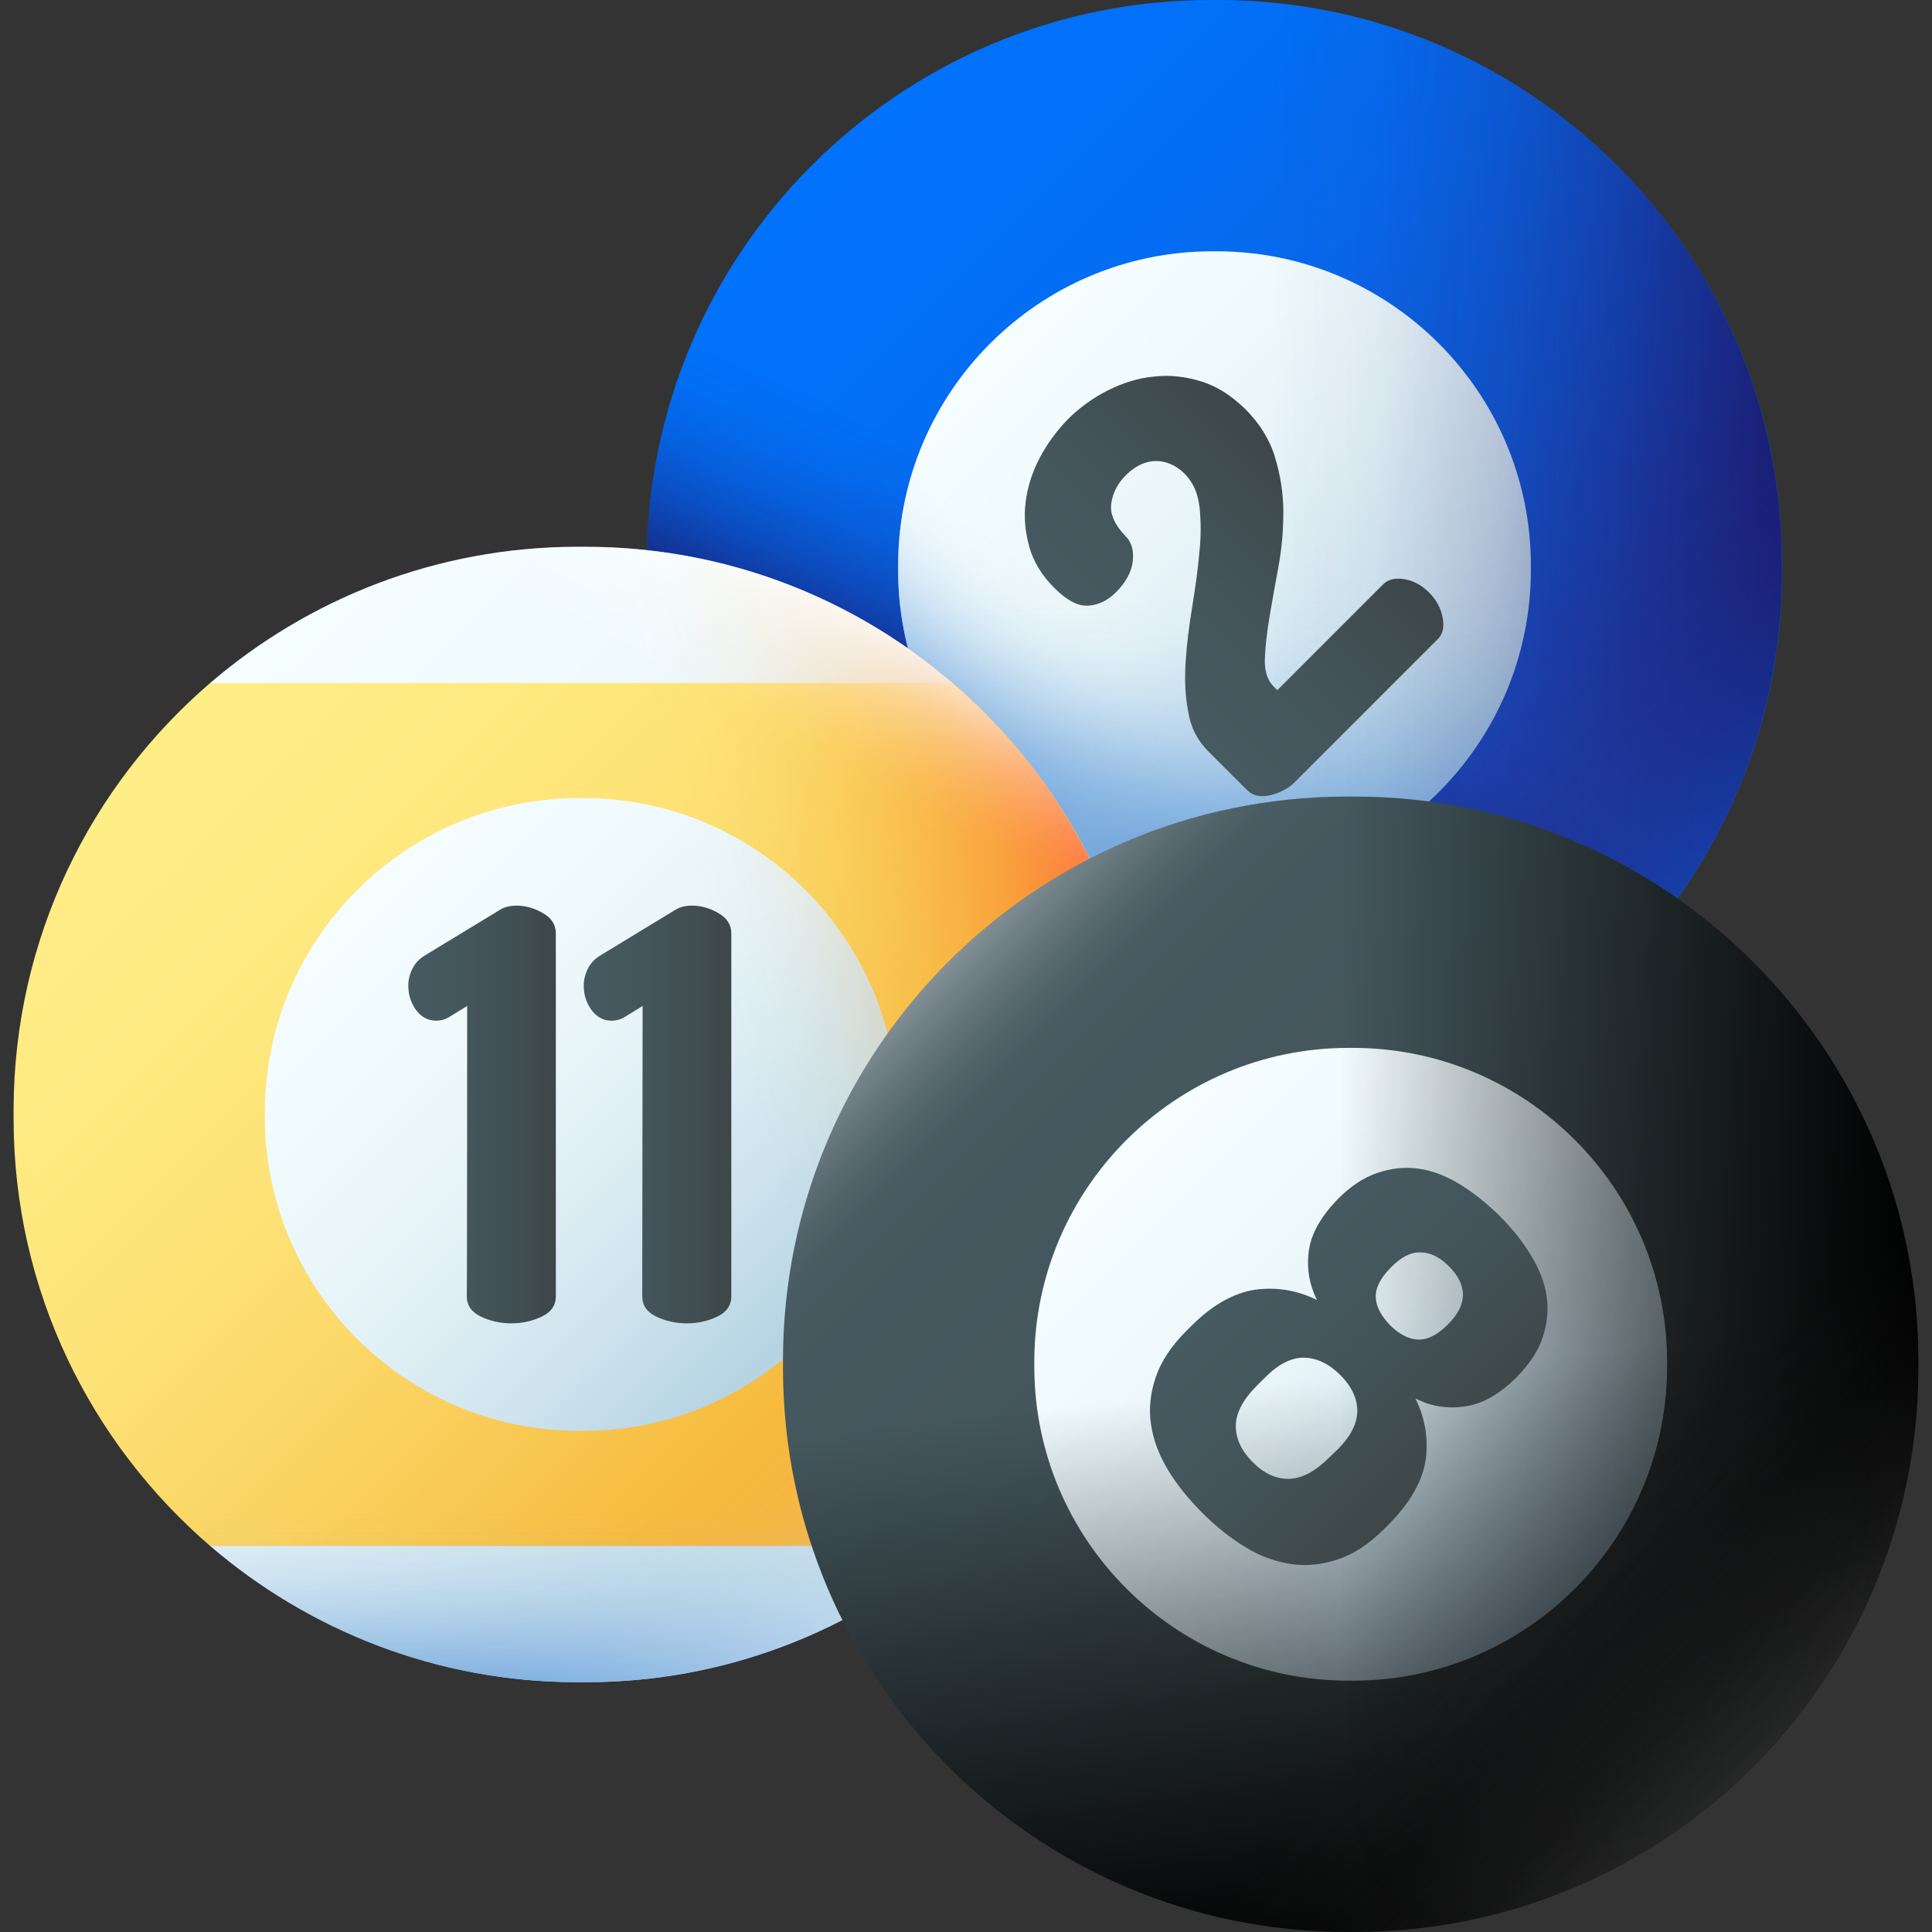 <svg id="_01_Billiard" enable-background="new 0 0 512 512" viewBox="0 0 512 512" xmlns="http://www.w3.org/2000/svg" xmlns:xlink="http://www.w3.org/1999/xlink"><rect x="0" y="0" width="512" height="512" fill="#333333" stroke="none"/><linearGradient id="SVGID_1_" gradientTransform="matrix(1 0 0 -1 0 514)" gradientUnits="userSpaceOnUse" x1="215.636" x2="428.956" y1="469.702" y2="256.382"><stop offset="0" stop-color="#0172fb"/><stop offset=".19" stop-color="#026ff6"/><stop offset=".387" stop-color="#0867ea"/><stop offset=".587" stop-color="#105ad5"/><stop offset=".79" stop-color="#1d48b8"/><stop offset=".992" stop-color="#2d3293"/><stop offset="1" stop-color="#2e3192"/></linearGradient><linearGradient id="lg1"><stop offset="0" stop-color="#1b1464" stop-opacity="0"/><stop offset=".195" stop-color="#1b1464" stop-opacity=".042"/><stop offset=".397" stop-color="#1b1464" stop-opacity=".166"/><stop offset=".602" stop-color="#1b1464" stop-opacity=".373"/><stop offset=".808" stop-color="#1b1464" stop-opacity=".661"/><stop offset="1" stop-color="#1b1464"/></linearGradient><linearGradient id="SVGID_00000124160250972998071070000012374799978096800130_" gradientTransform="matrix(1 0 0 -1 0 514)" gradientUnits="userSpaceOnUse" x1="319.787" x2="290.29" xlink:href="#lg1" y1="359.351" y2="298.211"/><linearGradient id="lg2"><stop offset="0" stop-color="#f5fdff"/><stop offset=".243" stop-color="#f0fafd"/><stop offset=".495" stop-color="#e4f2f7"/><stop offset=".751" stop-color="#cfe4ee"/><stop offset="1" stop-color="#b4d2e2"/></linearGradient><linearGradient id="SVGID_00000053511573261311668120000003679821344766126484_" gradientTransform="matrix(1 0 0 -1 0 514)" gradientUnits="userSpaceOnUse" x1="262.62" x2="381.537" xlink:href="#lg2" y1="422.718" y2="303.801"/><linearGradient id="lg3"><stop offset="0" stop-color="#7bacdf" stop-opacity="0"/><stop offset=".129" stop-color="#7bacdf" stop-opacity=".019"/><stop offset=".263" stop-color="#7bacdf" stop-opacity=".075"/><stop offset=".399" stop-color="#7bacdf" stop-opacity=".168"/><stop offset=".536" stop-color="#7bacdf" stop-opacity=".298"/><stop offset=".675" stop-color="#7bacdf" stop-opacity=".466"/><stop offset=".815" stop-color="#7bacdf" stop-opacity=".672"/><stop offset=".953" stop-color="#7bacdf" stop-opacity=".911"/><stop offset="1" stop-color="#7bacdf"/></linearGradient><linearGradient id="SVGID_00000145760465546040589870000017683639233065500061_" gradientTransform="matrix(1 0 0 -1 0 514)" gradientUnits="userSpaceOnUse" x1="299.506" x2="268.936" xlink:href="#lg3" y1="338.496" y2="304.172"/><linearGradient id="SVGID_00000047755523135337003340000004990367764095715771_" gradientTransform="matrix(1 0 0 -1 0 514)" gradientUnits="userSpaceOnUse" x1="322.026" x2="323.635" xlink:href="#lg3" y1="354.836" y2="291.551"/><linearGradient id="SVGID_00000141435484501054934960000005411155966417390470_" gradientTransform="matrix(1 0 0 -1 0 514)" gradientUnits="userSpaceOnUse" x1="321.805" x2="321.805" xlink:href="#lg1" y1="295.529" y2="189.583"/><linearGradient id="SVGID_00000120527668769497332530000009659982281516374970_" gradientTransform="matrix(1 0 0 -1 0 514)" gradientUnits="userSpaceOnUse" x1="336.181" x2="487.048" xlink:href="#lg1" y1="363.533" y2="363.533"/><linearGradient id="SVGID_00000116213269879206317430000017607214747266603674_" gradientTransform="matrix(1 0 0 -1 0 514)" gradientUnits="userSpaceOnUse" x1="375.976" x2="460.872" y1="309.362" y2="224.466"><stop offset="0" stop-color="#0172fb" stop-opacity="0"/><stop offset=".121" stop-color="#0172fb" stop-opacity=".017"/><stop offset=".247" stop-color="#0172fb" stop-opacity=".066"/><stop offset=".375" stop-color="#0172fb" stop-opacity=".149"/><stop offset=".505" stop-color="#0172fb" stop-opacity=".265"/><stop offset=".635" stop-color="#0172fb" stop-opacity=".414"/><stop offset=".767" stop-color="#0172fb" stop-opacity=".598"/><stop offset=".897" stop-color="#0172fb" stop-opacity=".81"/><stop offset="1" stop-color="#0172fb"/></linearGradient><linearGradient id="lg4"><stop offset="0" stop-color="#465a61"/><stop offset=".398" stop-color="#44565c"/><stop offset=".809" stop-color="#404c50"/><stop offset="1" stop-color="#3e4648"/></linearGradient><linearGradient id="SVGID_00000160874844558251799730000007641407951912077498_" gradientTransform="matrix(.707 -.707 -.707 -.707 409.425 515.895)" gradientUnits="userSpaceOnUse" x1="160.87" x2="232.011" xlink:href="#lg4" y1="320.353" y2="320.353"/><linearGradient id="SVGID_00000075135717919066782010000009623878212147506592_" gradientTransform="matrix(1 0 0 -1 0 514)" gradientUnits="userSpaceOnUse" x1="48.182" x2="260.889" xlink:href="#lg2" y1="324.54" y2="111.833"/><linearGradient id="SVGID_00000155120297479788571320000000204678120393236904_" gradientTransform="matrix(1 0 0 -1 0 514)" gradientUnits="userSpaceOnUse" x1="47.882" x2="261.193" y1="324.841" y2="111.529"><stop offset="0" stop-color="#ffed86"/><stop offset=".184" stop-color="#feea81"/><stop offset=".374" stop-color="#fde175"/><stop offset=".568" stop-color="#fad260"/><stop offset=".764" stop-color="#f7be43"/><stop offset=".96" stop-color="#f3a41e"/><stop offset="1" stop-color="#f29e16"/></linearGradient><linearGradient id="SVGID_00000165914575743403139040000013782408240013873541_" gradientTransform="matrix(1 0 0 -1 0 514)" gradientUnits="userSpaceOnUse" x1="94.862" x2="213.779" xlink:href="#lg2" y1="277.861" y2="158.944"/><linearGradient id="SVGID_00000126283398178855665630000014829016538247384707_" gradientTransform="matrix(1 0 0 -1 0 514)" gradientUnits="userSpaceOnUse" x1="154.046" x2="154.046" xlink:href="#lg3" y1="113.453" y2="66.835"/><linearGradient id="SVGID_00000141428354021889371840000009302302941006325915_" gradientTransform="matrix(1 0 0 -1 0 514)" gradientUnits="userSpaceOnUse" x1="197.956" x2="297.353" y1="230.032" y2="255.775"><stop offset="0" stop-color="#f29e16" stop-opacity="0"/><stop offset=".121" stop-color="#f29d16" stop-opacity=".016"/><stop offset=".246" stop-color="#f29b18" stop-opacity=".065"/><stop offset=".373" stop-color="#f3971b" stop-opacity=".147"/><stop offset=".502" stop-color="#f5921e" stop-opacity=".262"/><stop offset=".632" stop-color="#f68b23" stop-opacity=".41"/><stop offset=".762" stop-color="#f9842a" stop-opacity=".59"/><stop offset=".892" stop-color="#fb7a31" stop-opacity=".8"/><stop offset="1" stop-color="#fe7238"/></linearGradient><linearGradient id="lg5"><stop offset="0" stop-color="#fff" stop-opacity="0"/><stop offset=".12" stop-color="#fff" stop-opacity=".016"/><stop offset=".245" stop-color="#fff" stop-opacity=".065"/><stop offset=".372" stop-color="#fff" stop-opacity=".147"/><stop offset=".501" stop-color="#fff" stop-opacity=".261"/><stop offset=".63" stop-color="#fff" stop-opacity=".408"/><stop offset=".761" stop-color="#fff" stop-opacity=".588"/><stop offset=".89" stop-color="#fff" stop-opacity=".797"/><stop offset="1" stop-color="#fff"/></linearGradient><linearGradient id="SVGID_00000131328012385154411980000000231299658642687409_" gradientTransform="matrix(1 0 0 -1 0 514)" gradientUnits="userSpaceOnUse" x1="225.62" x2="247.788" xlink:href="#lg5" y1="303.624" y2="345.815"/><linearGradient id="SVGID_00000142894267204325862660000013364540946510897311_" gradientTransform="matrix(1 0 0 -1 0 514)" gradientUnits="userSpaceOnUse" x1="208.218" x2="293.114" y1="164.505" y2="79.609"><stop offset="0" stop-color="#f5fbff" stop-opacity="0"/><stop offset=".12" stop-color="#f5fbff" stop-opacity=".016"/><stop offset=".245" stop-color="#f5fbff" stop-opacity=".065"/><stop offset=".372" stop-color="#f5fbff" stop-opacity=".147"/><stop offset=".501" stop-color="#f5fbff" stop-opacity=".261"/><stop offset=".63" stop-color="#f5fbff" stop-opacity=".408"/><stop offset=".761" stop-color="#f5fbff" stop-opacity=".588"/><stop offset=".89" stop-color="#f5fbff" stop-opacity=".797"/><stop offset="1" stop-color="#f5fbff"/></linearGradient><linearGradient id="SVGID_00000175299358845213374560000012473007020519745415_" gradientTransform="matrix(1 0 0 -1 0 514)" gradientUnits="userSpaceOnUse" x1="108.217" x2="147.336" xlink:href="#lg4" y1="218.676" y2="218.676"/><linearGradient id="SVGID_00000072262264804905187190000005090396713155209917_" gradientTransform="matrix(1 0 0 -1 0 514)" gradientUnits="userSpaceOnUse" x1="154.738" x2="193.857" xlink:href="#lg4" y1="218.676" y2="218.676"/><linearGradient id="SVGID_00000028301481669654498120000013563144016839587232_" gradientTransform="matrix(1 0 0 -1 0 514)" gradientUnits="userSpaceOnUse" x1="260.241" x2="422.962" xlink:href="#lg4" y1="250.18" y2="87.459"/><linearGradient id="SVGID_00000089560820810816352170000006811974985588854915_" gradientTransform="matrix(1 0 0 -1 0 514)" gradientUnits="userSpaceOnUse" x1="279.87" x2="229.394" xlink:href="#lg5" y1="230.551" y2="281.027"/><linearGradient id="SVGID_00000149360951460067412990000012607538992574262190_" gradientTransform="matrix(1 0 0 -1 0 514)" gradientUnits="userSpaceOnUse" x1="298.769" x2="417.686" xlink:href="#lg2" y1="211.652" y2="92.735"/><linearGradient id="lg6"><stop offset="0" stop-opacity="0"/><stop offset="1"/></linearGradient><linearGradient id="SVGID_00000108269973386607453530000001810737528895827079_" gradientTransform="matrix(1 0 0 -1 0 514)" gradientUnits="userSpaceOnUse" x1="358.284" x2="374.731" xlink:href="#lg6" y1="149.285" y2="-6.605"/><linearGradient id="SVGID_00000109008773757748100820000017964864204072506550_" gradientTransform="matrix(1 0 0 -1 0 514)" gradientUnits="userSpaceOnUse" x1="355.131" x2="508.047" xlink:href="#lg6" y1="152.467" y2="152.467"/><linearGradient id="SVGID_00000049939468739748789950000007457522032401676212_" gradientTransform="matrix(1 0 0 -1 0 514)" gradientUnits="userSpaceOnUse" x1="412.125" x2="497.021" y1="98.296" y2="13.4"><stop offset="0" stop-color="#5a5a5a" stop-opacity="0"/><stop offset=".206" stop-color="#5a5a5a" stop-opacity=".046"/><stop offset=".419" stop-color="#5a5a5a" stop-opacity=".185"/><stop offset=".636" stop-color="#5a5a5a" stop-opacity=".415"/><stop offset=".854" stop-color="#5a5a5a" stop-opacity=".735"/><stop offset="1" stop-color="#5a5a5a"/></linearGradient><linearGradient id="SVGID_00000143602374934043762480000002155034577075040447_" gradientTransform="matrix(.707 .707 .707 -.707 -127.178 253.176)" gradientUnits="userSpaceOnUse" x1="382.579" x2="456.74" xlink:href="#lg4" y1="266.419" y2="266.419"/><g><g><g><path d="m323.2 300.9c-.9 0-1.8 0-2.7 0-82.2-.2-148.9-66.9-149.1-149.1 0-.9 0-1.8 0-2.7.1-82.2 66.9-148.9 149.1-149.1h2.7c82.2.2 148.9 66.9 149.1 149.1v2.7c-.2 82.2-66.9 148.9-149.1 149.1z" fill="url(#SVGID_1_)"/><path d="m323.2 300.9c-.9 0-1.8 0-2.7 0-82.2-.2-148.9-66.9-149.1-149.1 0-.9 0-1.8 0-2.7.1-82.2 66.9-148.9 149.1-149.1h2.7c82.2.2 148.9 66.9 149.1 149.1v2.7c-.2 82.2-66.9 148.9-149.1 149.1z" fill="url(#SVGID_00000124160250972998071070000012374799978096800130_)"/><path d="m322.6 234.3c-.5 0-1 0-1.5 0-45.8-.1-83-37.3-83.1-83.1 0-.5 0-1 0-1.5.1-45.8 37.3-83 83.1-83.1h1.5c45.8.1 83 37.3 83.1 83.1v1.5c-.1 45.8-37.3 83-83.1 83.1z" fill="url(#SVGID_00000053511573261311668120000003679821344766126484_)"/><path d="m322.6 234.3c-.5 0-1 0-1.5 0-45.8-.1-83-37.3-83.1-83.1 0-.5 0-1 0-1.5.1-45.8 37.3-83 83.1-83.1h1.5c45.8.1 83 37.3 83.1 83.1v1.5c-.1 45.8-37.3 83-83.1 83.1z" fill="url(#SVGID_00000145760465546040589870000017683639233065500061_)"/><path d="m322.6 234.3c-.5 0-1 0-1.5 0-45.8-.1-83-37.3-83.1-83.1 0-.5 0-1 0-1.5.1-45.8 37.3-83 83.1-83.1h1.5c45.8.1 83 37.3 83.1 83.1v1.5c-.1 45.8-37.3 83-83.1 83.1z" fill="url(#SVGID_00000047755523135337003340000004990367764095715771_)"/><path d="m472.3 151.8c0-.9 0-1.8 0-2.7 0-13.4-1.9-26.4-5.2-38.8h-290.5c-3.4 12.4-5.2 25.4-5.2 38.8v2.7c.2 82.2 66.9 148.9 149.1 149.1h2.7c82.2-.2 148.9-66.9 149.1-149.1z" fill="url(#SVGID_00000141435484501054934960000005411155966417390470_)"/><path d="m323.2 0c-.9 0-1.8 0-2.7 0-13.5 0-26.5 1.9-38.9 5.2v290.5c12.4 3.4 25.4 5.2 38.8 5.2h2.7c82.2-.2 148.9-66.9 149.1-149.1 0-.9 0-1.8 0-2.7-.1-82.2-66.8-148.9-149-149.1z" fill="url(#SVGID_00000120527668769497332530000009659982281516374970_)"/><path d="m472.3 151.8c0-.9 0-1.8 0-2.7-.1-55.9-31-104.6-76.6-130.1l-205.3 205.3c25.5 45.6 74.2 76.4 130.1 76.6h2.7c82.2-.2 148.9-66.9 149.1-149.1z" fill="url(#SVGID_00000116213269879206317430000017607214747266603674_)"/></g><path d="m279.4 155.8c-3.3-3.3-5.5-6.9-6.6-10.8s-1.5-7.9-1-11.9 1.7-7.9 3.7-11.7 4.5-7.2 7.5-10.3c3.1-3.1 6.6-5.6 10.5-7.6 4-2 8-3.3 12.3-3.7 4.2-.5 8.4 0 12.6 1.3s8 3.8 11.6 7.3c3.8 3.8 6.5 8.1 7.9 12.8s2.2 9.5 2.2 14.4-.4 9.7-1.3 14.6c-.9 4.8-1.7 9.3-2.4 13.5s-1.1 7.8-1.2 11 .7 5.6 2.3 7.2l1 1 28-28c1.4-1.4 3.2-1.8 5.7-1.4 2.4.4 4.6 1.6 6.5 3.5s3.1 4.1 3.6 6.6.1 4.4-1.3 5.8l-38 38c-.8.8-1.7 1.5-2.8 2-1.1.6-2.2 1-3.4 1.3s-2.3.4-3.4.2-2-.7-2.8-1.4l-10.4-10.4c-2.8-2.8-4.6-6.2-5.3-10.4-.8-4.1-1-8.5-.7-13.2s.9-9.5 1.7-14.4 1.5-9.7 1.9-14.2c.5-4.5.5-8.6.1-12.4-.4-3.7-1.7-6.7-4-9-.9-.9-1.9-1.6-3-2.2-1.2-.6-2.5-1-3.8-1.1-1.4-.1-2.8.1-4.3.7s-3 1.6-4.5 3.1c-2.1 2.1-3.4 4.6-3.8 7.4s.9 5.7 3.8 8.7c1.6 1.6 2.2 3.8 1.9 6.6s-1.8 5.6-4.5 8.3c-2.1 2.1-4.5 3.3-7.2 3.5-2.8.2-5.7-1.3-9.1-4.7z" fill="url(#SVGID_00000160874844558251799730000007641407951912077498_)"/></g><g><g><path d="m252.4 181v228.7c-26.1 22.4-60 36.1-97 36.1-.9 0-1.8 0-2.7 0-37-.1-70.9-13.7-97-36.1v-228.7c26.1-22.4 60-36 97-36.1h2.7c37 .1 70.9 13.6 97 36.1z" fill="url(#SVGID_00000075135717919066782010000009623878212147506592_)"/><path d="m3.6 294v2.7c.1 45.2 20.3 85.6 52.1 113h196.8c31.8-27.4 52-67.8 52.1-113 0-.9 0-1.8 0-2.7-.1-45.2-20.3-85.6-52.1-113h-196.8c-31.8 27.3-52 67.8-52.1 113z" fill="url(#SVGID_00000155120297479788571320000000204678120393236904_)"/><path d="m154.8 379.2c-.5 0-1 0-1.5 0-45.8-.1-83-37.3-83.1-83.1 0-.5 0-1 0-1.5.1-45.8 37.3-83 83.1-83.1h1.5c45.8.1 83 37.3 83.1 83.1v1.5c-.1 45.8-37.3 83-83.1 83.1z" fill="url(#SVGID_00000165914575743403139040000013782408240013873541_)"/><path d="m304.5 296.7c0-.9 0-1.8 0-2.7 0-13.4-1.9-26.4-5.2-38.8h-290.5c-3.4 12.4-5.2 25.4-5.2 38.8v2.7c.2 82.2 66.9 148.9 149.1 149.1h2.7c82.2-.2 148.9-66.9 149.1-149.1z" fill="url(#SVGID_00000126283398178855665630000014829016538247384707_)"/><path d="m155.4 144.9c-.9 0-1.8 0-2.7 0-13.4 0-26.4 1.9-38.8 5.2v290.5c12.4 3.4 25.4 5.2 38.8 5.2h2.7c82.2-.2 148.9-66.9 149.1-149.1 0-.9 0-1.8 0-2.7-.2-82.2-66.9-148.9-149.1-149.1z" fill="url(#SVGID_00000141428354021889371840000009302302941006325915_)"/><path d="m155.4 144.9c-.9 0-1.8 0-2.7 0-13.4 0-26.4 1.9-38.8 5.2v290.5c12.4 3.4 25.4 5.2 38.8 5.2h2.7c82.2-.2 148.9-66.9 149.1-149.1 0-.9 0-1.8 0-2.7-.2-82.2-66.9-148.9-149.1-149.1z" fill="url(#SVGID_00000131328012385154411980000000231299658642687409_)"/><path d="m304.5 296.7c0-.9 0-1.8 0-2.7-.1-55.9-31-104.6-76.6-130.1l-205.3 205.3c25.5 45.6 74.2 76.4 130.1 76.6h2.7c82.2-.2 148.9-66.9 149.1-149.1z" fill="url(#SVGID_00000142894267204325862660000013364540946510897311_)"/></g><g><path d="m123.8 266.6-4.4 2.7c-1.2.8-2.5 1.2-3.8 1.2-2.2 0-4-1-5.4-2.9-1.4-2-2-4.1-2-6.4 0-1.6.4-3.1 1.1-4.5s1.8-2.6 3.3-3.5l19.9-12.1c1.1-.7 2.6-1.1 4.4-1.1 2.4 0 4.8.7 7 2 2.3 1.3 3.4 3.1 3.4 5.4v96.1c0 2.4-1.2 4.2-3.7 5.4s-5.2 1.8-8.1 1.8-5.6-.6-8.1-1.8-3.7-3-3.7-5.4c.1-.1.1-76.9.1-76.9z" fill="url(#SVGID_00000175299358845213374560000012473007020519745415_)"/><path d="m170.3 266.6-4.4 2.7c-1.2.8-2.5 1.2-3.8 1.2-2.2 0-4-1-5.4-2.9-1.4-2-2-4.1-2-6.4 0-1.6.4-3.1 1.1-4.5s1.8-2.6 3.3-3.5l19.9-12.1c1.1-.7 2.6-1.1 4.4-1.1 2.4 0 4.8.7 7 2 2.3 1.3 3.4 3.1 3.4 5.4v96.1c0 2.4-1.2 4.2-3.7 5.4s-5.2 1.8-8.1 1.8-5.6-.6-8.1-1.8-3.7-3-3.7-5.4z" fill="url(#SVGID_00000072262264804905187190000005090396713155209917_)"/></g></g><g><g><path d="m359.3 512c-.9 0-1.8 0-2.7 0-82.2-.2-148.9-66.9-149.1-149.1 0-.9 0-1.8 0-2.7.2-82.2 66.9-148.9 149.1-149.1h2.7c82.2.2 148.9 66.9 149.1 149.1v2.7c-.2 82.2-66.9 148.9-149.1 149.1z" fill="url(#SVGID_00000028301481669654498120000013563144016839587232_)"/><path d="m359.3 512c-.9 0-1.8 0-2.7 0-82.2-.2-148.9-66.9-149.1-149.1 0-.9 0-1.8 0-2.7.2-82.2 66.9-148.9 149.1-149.1h2.7c82.2.2 148.9 66.9 149.1 149.1v2.7c-.2 82.2-66.9 148.9-149.1 149.1z" fill="url(#SVGID_00000089560820810816352170000006811974985588854915_)"/><path d="m358.7 445.4c-.5 0-1 0-1.5 0-45.8-.1-83-37.3-83.1-83.1 0-.5 0-1 0-1.5.1-45.8 37.3-83 83.1-83.1h1.5c45.8.1 83 37.3 83.1 83.1v1.5c-.1 45.8-37.3 83-83.1 83.1z" fill="url(#SVGID_00000149360951460067412990000012607538992574262190_)"/><path d="m508.4 362.9c0-.9 0-1.8 0-2.7 0-13.4-1.9-26.4-5.2-38.8h-290.5c-3.4 12.4-5.2 25.4-5.2 38.8v2.7c.2 82.2 66.9 148.9 149.1 149.1h2.7c82.2-.2 148.9-66.9 149.1-149.1z" fill="url(#SVGID_00000108269973386607453530000001810737528895827079_)"/><path d="m359.3 211.1c-.9 0-1.8 0-2.7 0-13.4 0-26.4 1.9-38.8 5.2v290.5c12.4 3.4 25.4 5.2 38.8 5.2h2.7c82.2-.2 148.9-66.9 149.1-149.1 0-.9 0-1.8 0-2.7-.2-82.2-66.9-148.9-149.1-149.1z" fill="url(#SVGID_00000109008773757748100820000017964864204072506550_)"/><path d="m508.4 362.9c0-.9 0-1.8 0-2.7-.1-55.9-31-104.6-76.6-130.1l-205.3 205.3c25.5 45.6 74.2 76.5 130.1 76.6h2.7c82.2-.2 148.9-66.9 149.1-149.1z" fill="url(#SVGID_00000049939468739748789950000007457522032401676212_)"/></g><path d="m397.4 322.2c3.4 3.4 6.2 6.9 8.4 10.6 2.2 3.6 3.6 7.3 4.1 10.9s.1 7.2-1.1 10.8-3.5 7-6.8 10.4c-4.5 4.5-9 7.1-13.6 7.8s-9 .1-13.3-2.1c2.6 5.3 3.5 10.8 2.7 16.4-.9 5.6-4.1 11.2-9.6 16.8l-1.3 1.3c-4 4-8 6.7-12.2 8.1-4.1 1.4-8.3 1.9-12.4 1.3s-8.2-2-12.1-4.4c-4-2.4-7.8-5.4-11.5-9.1s-6.8-7.5-9.2-11.5-3.9-8-4.5-12.2c-.6-4.1-.1-8.3 1.3-12.4s4.1-8.2 8.1-12.2l1.3-1.3c5.6-5.6 11.2-8.7 16.8-9.6 5.7-.8 11.2.1 16.5 2.7-2.1-4.3-2.8-8.7-2.1-13.3s3.4-9.1 7.8-13.6c3.3-3.3 6.8-5.6 10.4-6.8s7.2-1.6 10.8-1.1 7.3 1.9 10.9 4.1 7.1 5 10.6 8.4zm-42.9 61.9c3.5-3.5 5.2-6.9 5.2-10.2s-1.5-6.5-4.5-9.5-6.2-4.5-9.5-4.6-6.8 1.6-10.3 5.1l-2.3 2.3c-3.7 3.7-5.6 7.3-5.6 10.7s1.5 6.6 4.5 9.6c3.1 3.1 6.3 4.5 9.7 4.4s6.9-2 10.5-5.6zm29.5-48.5c-2.4-2.4-4.9-3.7-7.5-3.7-2.6-.1-5.2 1.2-7.9 4-2.8 2.8-4.1 5.4-4 7.9s1.4 4.9 3.8 7.4c2.4 2.4 4.9 3.7 7.4 3.8s5.1-1.2 7.9-4c2.7-2.7 4-5.3 4-7.9s-1.3-5.1-3.7-7.5z" fill="url(#SVGID_00000143602374934043762480000002155034577075040447_)"/></g></g></svg>